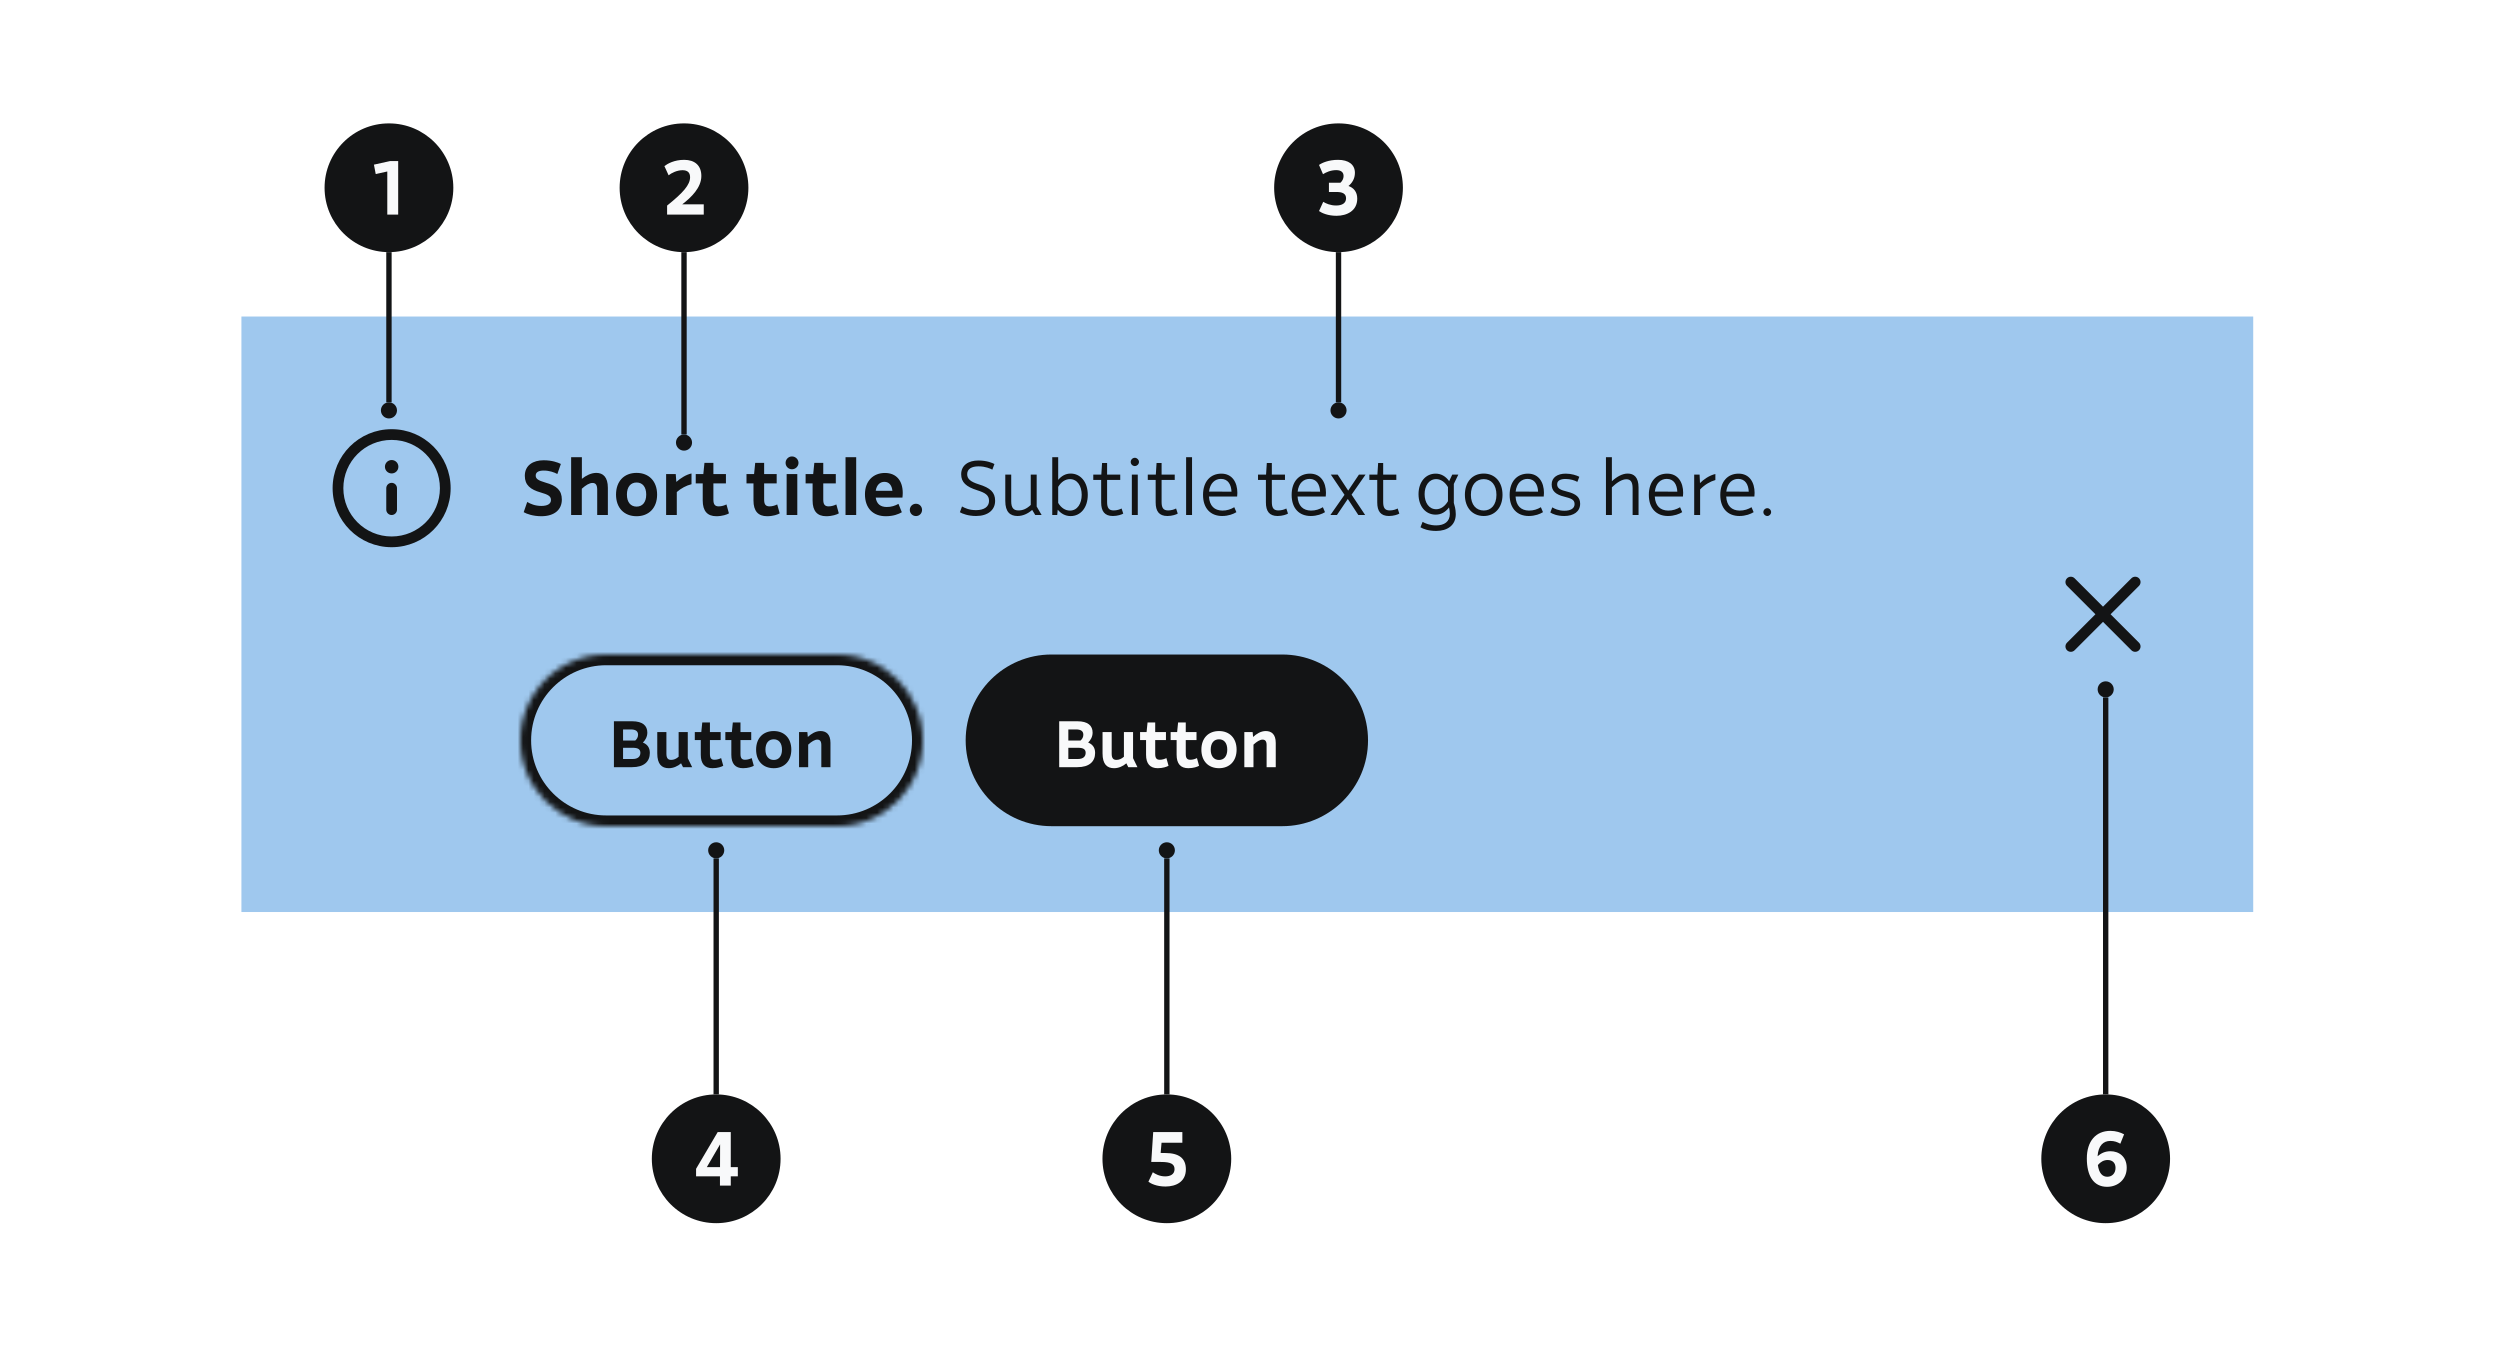 <svg width="466" height="251" viewBox="0 0 466 251" fill="none" xmlns="http://www.w3.org/2000/svg">
<rect width="466" height="251" fill="white"/>
<rect width="375" height="111" transform="translate(45 59)" fill="#9FC8EE"/>
<path d="M74.26 87C74.26 86.31 73.7 85.75 73.01 85.75H73C72.31 85.75 71.75 86.31 71.75 87C71.75 87.69 72.31 88.25 73 88.25H73.01C73.7 88.25 74.26 87.69 74.26 87Z" fill="#131415"/>
<path d="M73 90C72.45 90 72 90.45 72 91V95C72 95.55 72.45 96 73 96C73.55 96 74 95.55 74 95V91C74 90.45 73.55 90 73 90Z" fill="#131415"/>
<path fill-rule="evenodd" clip-rule="evenodd" d="M62 91C62 84.92 66.92 80 73 80C79.08 80 84 84.92 84 91C84 97.08 79.08 102 73 102C66.92 102 62 97.08 62 91ZM64 91C64 95.97 68.03 100 73 100C77.97 100 82 95.97 82 91C82 86.03 77.97 82 73 82C68.03 82 64 86.03 64 91Z" fill="#131415"/>
<path d="M100.892 96.224C99.38 96.224 98.148 95.79 97.616 95.468L98.274 93.564C98.876 93.928 99.758 94.306 100.906 94.306C102.012 94.306 102.698 93.942 102.698 93.2C102.698 92.486 102.18 92.192 100.752 91.786C98.89 91.254 97.826 90.428 97.826 88.692C97.826 86.718 99.38 85.794 101.34 85.794C102.894 85.794 103.972 86.2 104.546 86.48L103.888 88.356C103.328 88.048 102.418 87.712 101.368 87.712C100.36 87.712 99.856 88.034 99.856 88.65C99.856 89.238 100.304 89.56 101.662 89.952C103.818 90.554 104.714 91.422 104.728 93.116C104.728 94.95 103.412 96.224 100.892 96.224ZM111.318 91.282C111.318 90.358 111.01 90.022 110.436 90.022C109.862 90.022 109.176 90.442 108.448 91.1V96H106.46V85.22H108.462V89.252C109.232 88.636 110.198 88.146 111.15 88.146C112.396 88.146 113.306 88.916 113.306 90.932V96H111.318V91.282ZM118.663 96.224C116.339 96.224 114.827 94.67 114.827 92.192C114.827 89.7 116.339 88.146 118.663 88.146C120.945 88.146 122.485 89.686 122.485 92.192C122.485 94.67 120.959 96.224 118.663 96.224ZM118.663 94.432C119.727 94.432 120.455 93.648 120.455 92.192C120.455 90.708 119.727 89.938 118.663 89.938C117.571 89.938 116.857 90.736 116.857 92.192C116.857 93.634 117.571 94.432 118.663 94.432ZM124.166 96V88.37H125.958L126.07 89.826C126.826 89.154 127.932 88.44 128.898 88.258V90.26C127.918 90.498 126.952 91.016 126.154 91.716V96H124.166ZM133.535 96.224C131.855 96.224 130.987 95.258 130.987 93.298V90.106H129.685V88.37H131.099L131.309 86.284H132.975V88.37H135.313V90.106H132.975V93.13C132.975 94.012 133.255 94.39 133.983 94.39C134.529 94.39 135.089 94.194 135.411 94.026L135.873 95.692C135.551 95.902 134.641 96.224 133.535 96.224ZM142.996 96.224C141.316 96.224 140.448 95.258 140.448 93.298V90.106H139.146V88.37H140.56L140.77 86.284H142.436V88.37H144.774V90.106H142.436V93.13C142.436 94.012 142.716 94.39 143.444 94.39C143.99 94.39 144.55 94.194 144.872 94.026L145.334 95.692C145.012 95.902 144.102 96.224 142.996 96.224ZM146.629 96V88.37H148.617V96H146.629ZM147.623 87.474C146.965 87.474 146.433 86.942 146.433 86.284C146.433 85.626 146.965 85.08 147.623 85.08C148.281 85.08 148.841 85.626 148.841 86.284C148.841 86.928 148.281 87.474 147.623 87.474ZM154.015 96.224C152.335 96.224 151.467 95.258 151.467 93.298V90.106H150.165V88.37H151.579L151.789 86.284H153.455V88.37H155.793V90.106H153.455V93.13C153.455 94.012 153.735 94.39 154.463 94.39C155.009 94.39 155.569 94.194 155.891 94.026L156.353 95.692C156.031 95.902 155.121 96.224 154.015 96.224ZM157.606 96V85.22H159.594V96H157.606ZM165.121 96.224C162.741 96.224 161.229 94.74 161.229 92.136C161.229 89.644 162.783 88.16 164.953 88.16C167.123 88.16 168.271 89.658 168.271 91.884C168.271 92.178 168.243 92.458 168.215 92.752H163.231C163.413 93.956 164.127 94.502 165.289 94.502C166.115 94.516 166.885 94.264 167.473 93.914L168.103 95.482C167.501 95.832 166.521 96.224 165.121 96.224ZM163.231 91.478L166.339 91.492C166.255 90.526 165.765 89.812 164.855 89.812C164.057 89.812 163.413 90.358 163.231 91.478ZM170.737 96.196C170.093 96.196 169.589 95.678 169.589 95.048C169.589 94.404 170.093 93.9 170.737 93.9C171.381 93.9 171.871 94.404 171.871 95.048C171.871 95.678 171.381 96.196 170.737 96.196ZM181.935 96.182C180.493 96.182 179.387 95.762 178.925 95.482L179.317 94.404C179.835 94.698 180.675 95.09 181.935 95.09C183.433 95.09 184.357 94.474 184.357 93.354C184.357 92.304 183.657 91.856 182.145 91.38C180.101 90.736 179.163 89.91 179.163 88.398C179.163 86.76 180.465 85.836 182.369 85.836C183.937 85.836 184.973 86.284 185.365 86.494L184.973 87.544C184.581 87.334 183.671 86.928 182.397 86.928C181.137 86.928 180.283 87.39 180.283 88.384C180.283 89.252 180.857 89.784 182.425 90.274C184.623 90.946 185.477 91.772 185.491 93.326C185.505 95.062 184.147 96.182 181.935 96.182ZM189.667 96.182C188.295 96.182 187.385 95.44 187.385 93.382V88.468H188.491V93.438C188.491 94.698 188.953 95.146 189.849 95.146C190.633 95.146 191.347 94.866 192.131 94.124V88.468H193.237V94.418L194.161 96H192.971L192.397 95.048C191.571 95.776 190.633 96.182 189.667 96.182ZM199.57 96.196C198.59 96.196 197.806 95.762 197.162 95.006L197.064 96H196.14V85.22H197.246V89.448C197.876 88.706 198.632 88.272 199.57 88.272C201.418 88.272 202.762 89.854 202.762 92.234C202.762 94.614 201.432 96.196 199.57 96.196ZM197.246 93.746C197.806 94.684 198.59 95.174 199.444 95.174C200.83 95.174 201.628 93.858 201.628 92.234C201.628 90.596 200.816 89.308 199.444 89.308C198.576 89.308 197.82 89.812 197.246 90.75V93.746ZM207.441 96.182C205.901 96.182 205.257 95.3 205.257 93.648V89.462H203.787V88.468H205.285L205.425 86.298H206.363V88.468H208.813V89.462H206.363V93.578C206.363 94.684 206.699 95.146 207.595 95.146C208.183 95.146 208.757 94.95 209.065 94.782L209.373 95.734C209.121 95.902 208.323 96.182 207.441 96.182ZM210.975 96V88.468H212.081V96H210.975ZM211.535 86.872C211.115 86.872 210.765 86.536 210.765 86.102C210.765 85.682 211.115 85.332 211.535 85.332C211.941 85.332 212.305 85.696 212.305 86.102C212.305 86.522 211.941 86.872 211.535 86.872ZM217.599 96.182C216.059 96.182 215.415 95.3 215.415 93.648V89.462H213.945V88.468H215.443L215.583 86.298H216.521V88.468H218.971V89.462H216.521V93.578C216.521 94.684 216.857 95.146 217.753 95.146C218.341 95.146 218.915 94.95 219.223 94.782L219.531 95.734C219.279 95.902 218.481 96.182 217.599 96.182ZM221.091 96V85.22H222.197V96H221.091ZM227.802 96.182C225.674 96.182 224.246 94.782 224.246 92.248C224.246 89.742 225.646 88.286 227.662 88.286C229.692 88.286 230.644 89.924 230.644 91.87C230.644 92.08 230.63 92.248 230.602 92.556H225.352C225.45 94.32 226.388 95.146 227.844 95.174C228.698 95.188 229.468 94.908 230.07 94.544L230.462 95.468C229.93 95.804 228.992 96.182 227.802 96.182ZM225.366 91.632L229.552 91.646C229.496 90.372 228.936 89.266 227.592 89.266C226.472 89.266 225.548 90.05 225.366 91.632ZM238.148 96.182C236.608 96.182 235.964 95.3 235.964 93.648V89.462H234.494V88.468H235.992L236.132 86.298H237.07V88.468H239.52V89.462H237.07V93.578C237.07 94.684 237.406 95.146 238.302 95.146C238.89 95.146 239.464 94.95 239.772 94.782L240.08 95.734C239.828 95.902 239.03 96.182 238.148 96.182ZM244.318 96.182C242.19 96.182 240.762 94.782 240.762 92.248C240.762 89.742 242.162 88.286 244.178 88.286C246.208 88.286 247.16 89.924 247.16 91.87C247.16 92.08 247.146 92.248 247.118 92.556H241.868C241.966 94.32 242.904 95.146 244.36 95.174C245.214 95.188 245.984 94.908 246.586 94.544L246.978 95.468C246.446 95.804 245.508 96.182 244.318 96.182ZM241.882 91.632L246.068 91.646C246.012 90.372 245.452 89.266 244.108 89.266C242.988 89.266 242.064 90.05 241.882 91.632ZM253.193 96L251.233 93.004L249.203 96H247.985L250.617 92.234L248.069 88.468H249.343L251.303 91.45L253.305 88.468H254.537L251.933 92.206L254.467 96H253.193ZM258.902 96.182C257.362 96.182 256.718 95.3 256.718 93.648V89.462H255.248V88.468H256.746L256.886 86.298H257.824V88.468H260.274V89.462H257.824V93.578C257.824 94.684 258.16 95.146 259.056 95.146C259.644 95.146 260.218 94.95 260.526 94.782L260.834 95.734C260.582 95.902 259.784 96.182 258.902 96.182ZM267.703 98.968C266.317 98.968 265.281 98.604 264.777 98.282L265.169 97.274C265.673 97.568 266.527 97.932 267.717 97.932C269.201 97.932 270.251 97.246 270.251 95.776C270.251 95.37 270.181 94.922 270.097 94.586C269.453 95.44 268.641 95.93 267.605 95.93C265.743 95.93 264.413 94.39 264.413 92.108C264.413 89.84 265.743 88.286 267.605 88.286C268.655 88.286 269.481 88.804 270.125 89.686L270.699 88.468H271.833L270.993 90.204V93.746C271.105 94.152 271.357 94.866 271.357 95.846C271.357 97.932 269.775 98.968 267.703 98.968ZM265.547 92.108C265.547 93.662 266.331 94.922 267.717 94.922C268.585 94.922 269.369 94.334 269.901 93.424V90.792C269.369 89.882 268.585 89.308 267.717 89.308C266.331 89.308 265.547 90.568 265.547 92.108ZM276.569 96.182C274.455 96.182 273.055 94.628 273.055 92.234C273.055 89.826 274.455 88.272 276.569 88.272C278.641 88.272 280.069 89.812 280.069 92.234C280.069 94.628 278.641 96.182 276.569 96.182ZM276.569 95.16C277.941 95.16 278.935 94.124 278.935 92.234C278.935 90.344 277.941 89.308 276.569 89.308C275.169 89.308 274.175 90.358 274.175 92.234C274.175 94.11 275.169 95.16 276.569 95.16ZM284.951 96.182C282.823 96.182 281.395 94.782 281.395 92.248C281.395 89.742 282.795 88.286 284.811 88.286C286.841 88.286 287.793 89.924 287.793 91.87C287.793 92.08 287.779 92.248 287.751 92.556H282.501C282.599 94.32 283.537 95.146 284.993 95.174C285.847 95.188 286.617 94.908 287.219 94.544L287.611 95.468C287.079 95.804 286.141 96.182 284.951 96.182ZM282.515 91.632L286.701 91.646C286.645 90.372 286.085 89.266 284.741 89.266C283.621 89.266 282.697 90.05 282.515 91.632ZM291.584 96.182C290.226 96.182 289.344 95.776 288.98 95.524L289.344 94.572C289.736 94.81 290.492 95.202 291.612 95.202C292.69 95.202 293.502 94.81 293.502 93.97C293.502 93.102 292.844 92.906 291.542 92.57C289.988 92.178 289.232 91.52 289.232 90.288C289.232 88.986 290.324 88.286 291.85 88.286C292.928 88.286 293.894 88.608 294.384 88.874L294.02 89.826C293.53 89.546 292.732 89.28 291.822 89.28C290.94 89.28 290.254 89.546 290.254 90.274C290.254 91.072 290.898 91.338 292.144 91.646C293.81 92.066 294.538 92.71 294.538 93.9C294.538 95.37 293.32 96.182 291.584 96.182ZM304.319 91.016C304.319 89.742 303.885 89.336 303.143 89.336C302.359 89.336 301.421 89.91 300.455 90.834V96H299.349V85.22H300.455V89.7C301.365 88.86 302.401 88.272 303.395 88.272C304.571 88.272 305.425 88.958 305.425 90.862V96H304.319V91.016ZM310.9 96.182C308.772 96.182 307.344 94.782 307.344 92.248C307.344 89.742 308.744 88.286 310.76 88.286C312.79 88.286 313.742 89.924 313.742 91.87C313.742 92.08 313.728 92.248 313.7 92.556H308.45C308.548 94.32 309.486 95.146 310.942 95.174C311.796 95.188 312.566 94.908 313.168 94.544L313.56 95.468C313.028 95.804 312.09 96.182 310.9 96.182ZM308.464 91.632L312.65 91.646C312.594 90.372 312.034 89.266 310.69 89.266C309.57 89.266 308.646 90.05 308.464 91.632ZM315.797 96V88.468H316.805L316.875 90.05C317.533 89.378 318.625 88.608 319.745 88.356V89.476C318.835 89.728 317.771 90.316 316.903 91.226V96H315.797ZM324.216 96.182C322.088 96.182 320.66 94.782 320.66 92.248C320.66 89.742 322.06 88.286 324.076 88.286C326.106 88.286 327.058 89.924 327.058 91.87C327.058 92.08 327.044 92.248 327.016 92.556H321.766C321.864 94.32 322.802 95.146 324.258 95.174C325.112 95.188 325.882 94.908 326.484 94.544L326.876 95.468C326.344 95.804 325.406 96.182 324.216 96.182ZM321.78 91.632L325.966 91.646C325.91 90.372 325.35 89.266 324.006 89.266C322.886 89.266 321.962 90.05 321.78 91.632ZM329.422 96.182C329.016 96.182 328.694 95.846 328.694 95.454C328.694 95.048 329.016 94.726 329.422 94.726C329.814 94.726 330.136 95.048 330.136 95.454C330.136 95.846 329.814 96.182 329.422 96.182Z" fill="#131415"/>
<mask id="path-3-inside-1_330_819" fill="white">
<path d="M97 138C97 129.163 104.163 122 113 122H156C164.837 122 172 129.163 172 138C172 146.837 164.837 154 156 154H113C104.163 154 97 146.837 97 138Z"/>
</mask>
<path d="M113 122V124H156V122V120H113V122ZM156 154V152H113V154V156H156V154ZM113 154V152C105.268 152 99 145.732 99 138H97H95C95 147.941 103.059 156 113 156V154ZM172 138H170C170 145.732 163.732 152 156 152V154V156C165.941 156 174 147.941 174 138H172ZM156 122V124C163.732 124 170 130.268 170 138H172H174C174 128.059 165.941 120 156 120V122ZM113 122V120C103.059 120 95 128.059 95 138H97H99C99 130.268 105.268 124 113 124V122Z" fill="#131415" mask="url(#path-3-inside-1_330_819)"/>
<path d="M114.434 143V134.444H117.83C119.798 134.444 120.662 135.272 120.662 136.556C120.662 137.336 120.278 137.984 119.834 138.416C120.542 138.692 121.13 139.256 121.13 140.336C121.13 141.968 120.038 143 117.83 143H114.434ZM116.138 141.476H117.938C118.886 141.476 119.366 141.032 119.366 140.324C119.366 139.64 118.886 139.388 117.938 139.388H116.138V141.476ZM116.138 138.032H118.418C118.73 137.756 118.934 137.396 118.934 136.952C118.934 136.256 118.442 135.968 117.578 135.968H116.138V138.032ZM124.662 143.192C123.342 143.192 122.514 142.436 122.514 140.432V136.46H124.218V140.48C124.218 141.308 124.494 141.644 125.106 141.644C125.586 141.644 126.054 141.452 126.498 141.056V136.46H128.202V141.32L129.018 143H127.314L126.954 142.28C126.306 142.844 125.49 143.192 124.662 143.192ZM132.81 143.192C131.37 143.192 130.626 142.364 130.626 140.684V137.948H129.51V136.46H130.722L130.902 134.672H132.33V136.46H134.334V137.948H132.33V140.54C132.33 141.296 132.57 141.62 133.194 141.62C133.662 141.62 134.142 141.452 134.418 141.308L134.814 142.736C134.538 142.916 133.758 143.192 132.81 143.192ZM138.505 143.192C137.065 143.192 136.321 142.364 136.321 140.684V137.948H135.205V136.46H136.417L136.597 134.672H138.025V136.46H140.029V137.948H138.025V140.54C138.025 141.296 138.265 141.62 138.889 141.62C139.357 141.62 139.837 141.452 140.113 141.308L140.509 142.736C140.233 142.916 139.453 143.192 138.505 143.192ZM144.226 143.192C142.234 143.192 140.938 141.86 140.938 139.736C140.938 137.6 142.234 136.268 144.226 136.268C146.182 136.268 147.502 137.588 147.502 139.736C147.502 141.86 146.194 143.192 144.226 143.192ZM144.226 141.656C145.138 141.656 145.762 140.984 145.762 139.736C145.762 138.464 145.138 137.804 144.226 137.804C143.29 137.804 142.678 138.488 142.678 139.736C142.678 140.972 143.29 141.656 144.226 141.656ZM153.095 138.884C153.095 138.152 152.831 137.864 152.339 137.864C151.871 137.864 151.271 138.224 150.647 138.8V143H148.943V136.46H150.491L150.575 137.372C151.211 136.784 152.015 136.268 152.939 136.268C153.971 136.268 154.799 136.832 154.799 138.476V143H153.095V138.884Z" fill="#131415"/>
<path d="M180 138C180 129.163 187.163 122 196 122H239C247.837 122 255 129.163 255 138C255 146.837 247.837 154 239 154H196C187.163 154 180 146.837 180 138Z" fill="#131415"/>
<path d="M197.434 143V134.444H200.83C202.798 134.444 203.662 135.272 203.662 136.556C203.662 137.336 203.278 137.984 202.834 138.416C203.542 138.692 204.13 139.256 204.13 140.336C204.13 141.968 203.038 143 200.83 143H197.434ZM199.138 141.476H200.938C201.886 141.476 202.366 141.032 202.366 140.324C202.366 139.64 201.886 139.388 200.938 139.388H199.138V141.476ZM199.138 138.032H201.418C201.73 137.756 201.934 137.396 201.934 136.952C201.934 136.256 201.442 135.968 200.578 135.968H199.138V138.032ZM207.662 143.192C206.342 143.192 205.514 142.436 205.514 140.432V136.46H207.218V140.48C207.218 141.308 207.494 141.644 208.106 141.644C208.586 141.644 209.054 141.452 209.498 141.056V136.46H211.202V141.32L212.018 143H210.314L209.954 142.28C209.306 142.844 208.49 143.192 207.662 143.192ZM215.81 143.192C214.37 143.192 213.626 142.364 213.626 140.684V137.948H212.51V136.46H213.722L213.902 134.672H215.33V136.46H217.334V137.948H215.33V140.54C215.33 141.296 215.57 141.62 216.194 141.62C216.662 141.62 217.142 141.452 217.418 141.308L217.814 142.736C217.538 142.916 216.758 143.192 215.81 143.192ZM221.505 143.192C220.065 143.192 219.321 142.364 219.321 140.684V137.948H218.205V136.46H219.417L219.597 134.672H221.025V136.46H223.029V137.948H221.025V140.54C221.025 141.296 221.265 141.62 221.889 141.62C222.357 141.62 222.837 141.452 223.113 141.308L223.509 142.736C223.233 142.916 222.453 143.192 221.505 143.192ZM227.226 143.192C225.234 143.192 223.938 141.86 223.938 139.736C223.938 137.6 225.234 136.268 227.226 136.268C229.182 136.268 230.502 137.588 230.502 139.736C230.502 141.86 229.194 143.192 227.226 143.192ZM227.226 141.656C228.138 141.656 228.762 140.984 228.762 139.736C228.762 138.464 228.138 137.804 227.226 137.804C226.29 137.804 225.678 138.488 225.678 139.736C225.678 140.972 226.29 141.656 227.226 141.656ZM236.095 138.884C236.095 138.152 235.831 137.864 235.339 137.864C234.871 137.864 234.271 138.224 233.647 138.8V143H231.943V136.46H233.491L233.575 137.372C234.211 136.784 235.015 136.268 235.939 136.268C236.971 136.268 237.799 136.832 237.799 138.476V143H236.095V138.884Z" fill="#F8F9FA"/>
<path d="M398.707 109.207C399.098 108.817 399.098 108.183 398.707 107.793C398.317 107.402 397.683 107.402 397.293 107.793L392 113.086L386.707 107.793C386.317 107.402 385.683 107.402 385.293 107.793C384.902 108.183 384.902 108.817 385.293 109.207L390.586 114.5L385.293 119.793C384.902 120.183 384.902 120.817 385.293 121.207C385.683 121.598 386.317 121.598 386.707 121.207L392 115.914L397.293 121.207C397.683 121.598 398.317 121.598 398.707 121.207C399.098 120.817 399.098 120.183 398.707 119.793L393.414 114.5L398.707 109.207Z" fill="#131415"/>
<path d="M60.5 35C60.5 28.373 65.873 23 72.5 23C79.127 23 84.5 28.373 84.5 35C84.5 41.627 79.127 47 72.5 47C65.873 47 60.5 41.627 60.5 35Z" fill="#131415"/>
<path d="M72.191 40V31.964L70.035 32.44L69.699 30.69L72.737 30.018H74.221V40H72.191Z" fill="#F8F9FA"/>
<rect width="28" height="1" transform="matrix(0 1 -1 0 73 47)" fill="#131415"/>
<g clip-path="url(#clip0_330_819)">
<circle cx="72.5" cy="76.5" r="1.5" transform="rotate(90 72.5 76.5)" fill="#131415"/>
</g>
<path d="M237.5 35C237.5 28.373 242.873 23 249.5 23C256.127 23 261.5 28.373 261.5 35C261.5 41.627 256.127 47 249.5 47C242.873 47 237.5 41.627 237.5 35Z" fill="#131415"/>
<path d="M249.127 40.224C247.545 40.224 246.425 39.734 245.865 39.342L246.649 37.62C247.181 37.942 247.993 38.306 249.057 38.306C250.191 38.306 250.905 37.858 250.905 36.962C250.905 36.066 250.177 35.786 249.155 35.786H247.713V34.064H249.855C250.205 33.742 250.443 33.308 250.443 32.818C250.443 32.104 249.967 31.712 249.071 31.712C248.007 31.712 247.153 32.132 246.607 32.468L245.865 30.746C246.439 30.34 247.671 29.794 249.421 29.794C251.353 29.794 252.557 30.662 252.557 32.216C252.557 33.35 251.983 34.162 251.353 34.666C252.305 35.002 252.991 35.744 252.991 37.032C252.991 39.3 251.059 40.224 249.127 40.224Z" fill="#F8F9FA"/>
<rect width="28" height="1" transform="matrix(0 1 -1 0 250 47)" fill="#131415"/>
<g clip-path="url(#clip1_330_819)">
<circle cx="249.5" cy="76.5" r="1.5" transform="rotate(90 249.5 76.5)" fill="#131415"/>
</g>
<path d="M115.5 35C115.5 28.373 120.873 23 127.5 23C134.127 23 139.5 28.373 139.5 35C139.5 41.627 134.127 47 127.5 47C120.873 47 115.5 41.627 115.5 35Z" fill="#131415"/>
<path d="M124.348 38.32C127.372 35.898 128.632 34.442 128.632 33.028C128.632 32.132 128.114 31.726 127.218 31.726C126.182 31.726 125.132 32.258 124.628 32.678L123.844 30.956C124.446 30.508 125.678 29.794 127.526 29.794C129.486 29.794 130.732 30.83 130.732 32.804C130.732 34.988 128.842 36.794 127.176 38.082H131.18V40H124.348V38.32Z" fill="#F8F9FA"/>
<rect width="34" height="1" transform="matrix(0 1 -1 0 128 47)" fill="#131415"/>
<g clip-path="url(#clip2_330_819)">
<circle cx="127.5" cy="82.5" r="1.5" transform="rotate(90 127.5 82.5)" fill="#131415"/>
</g>
<rect width="44" height="1" transform="matrix(0 -1 1 0 133 204)" fill="#131415"/>
<g clip-path="url(#clip3_330_819)">
<circle cx="133.5" cy="158.5" r="1.5" transform="rotate(-90 133.5 158.5)" fill="#131415"/>
</g>
<path d="M121.5 216C121.5 209.373 126.873 204 133.5 204C140.127 204 145.5 209.373 145.5 216C145.5 222.627 140.127 228 133.5 228C126.873 228 121.5 222.627 121.5 216Z" fill="#131415"/>
<path d="M134.2 221V219.264H129.748V217.864L133.78 211.018H136.216V217.556H137.532V219.264H136.216V221H134.2ZM131.75 217.556H134.214L134.228 213.3L131.75 217.556Z" fill="#F8F9FA"/>
<rect width="44" height="1" transform="matrix(0 -1 1 0 217 204)" fill="#131415"/>
<g clip-path="url(#clip4_330_819)">
<circle cx="217.5" cy="158.5" r="1.5" transform="rotate(-90 217.5 158.5)" fill="#131415"/>
</g>
<path d="M205.5 216C205.5 209.373 210.873 204 217.5 204C224.127 204 229.5 209.373 229.5 216C229.5 222.627 224.127 228 217.5 228C210.873 228 205.5 222.627 205.5 216Z" fill="#131415"/>
<path d="M217.24 221.168C215.588 221.168 214.482 220.608 214.062 220.272L214.888 218.508C215.322 218.816 216.134 219.278 217.184 219.278C218.136 219.278 218.934 218.9 218.934 217.934C218.934 216.968 218.22 216.59 216.414 216.59H214.594L214.958 211.018H220.39V213.006H216.512L216.344 214.91L217.212 214.924C219.718 214.924 221.048 215.876 221.048 217.962C221.048 220.23 219.27 221.168 217.24 221.168Z" fill="#F8F9FA"/>
<rect width="74" height="1" transform="matrix(0 -1 1 0 392 204)" fill="#131415"/>
<g clip-path="url(#clip5_330_819)">
<circle cx="392.5" cy="128.5" r="1.5" transform="rotate(-90 392.5 128.5)" fill="#131415"/>
</g>
<path d="M380.5 216C380.5 209.373 385.873 204 392.5 204C399.127 204 404.5 209.373 404.5 216C404.5 222.627 399.127 228 392.5 228C385.873 228 380.5 222.627 380.5 216Z" fill="#131415"/>
<path d="M392.766 221.224C390.19 221.224 388.986 219.11 388.986 215.932C388.986 212.698 390.68 210.794 393.382 210.794C394.418 210.794 395.272 211.088 395.93 211.438L395.23 213.188C394.614 212.866 394.138 212.67 393.368 212.67C392.052 212.67 391.114 213.552 390.988 215.526C391.618 214.98 392.36 214.588 393.396 214.588C394.95 214.588 396.42 215.568 396.42 217.682C396.42 219.824 394.782 221.224 392.766 221.224ZM391.044 217.164C391.254 218.704 391.898 219.348 392.808 219.348C393.704 219.348 394.334 218.69 394.334 217.696C394.334 216.73 393.732 216.226 392.864 216.226C392.136 216.226 391.52 216.59 391.044 217.164Z" fill="#F8F9FA"/>
<defs>
<clipPath id="clip0_330_819">
<rect width="3" height="3" fill="white" transform="matrix(0 1 -1 0 74 75)"/>
</clipPath>
<clipPath id="clip1_330_819">
<rect width="3" height="3" fill="white" transform="matrix(0 1 -1 0 251 75)"/>
</clipPath>
<clipPath id="clip2_330_819">
<rect width="3" height="3" fill="white" transform="matrix(0 1 -1 0 129 81)"/>
</clipPath>
<clipPath id="clip3_330_819">
<rect width="3" height="3" fill="white" transform="matrix(0 -1 1 0 132 160)"/>
</clipPath>
<clipPath id="clip4_330_819">
<rect width="3" height="3" fill="white" transform="matrix(0 -1 1 0 216 160)"/>
</clipPath>
<clipPath id="clip5_330_819">
<rect width="3" height="3" fill="white" transform="matrix(0 -1 1 0 391 130)"/>
</clipPath>
</defs>
</svg>

